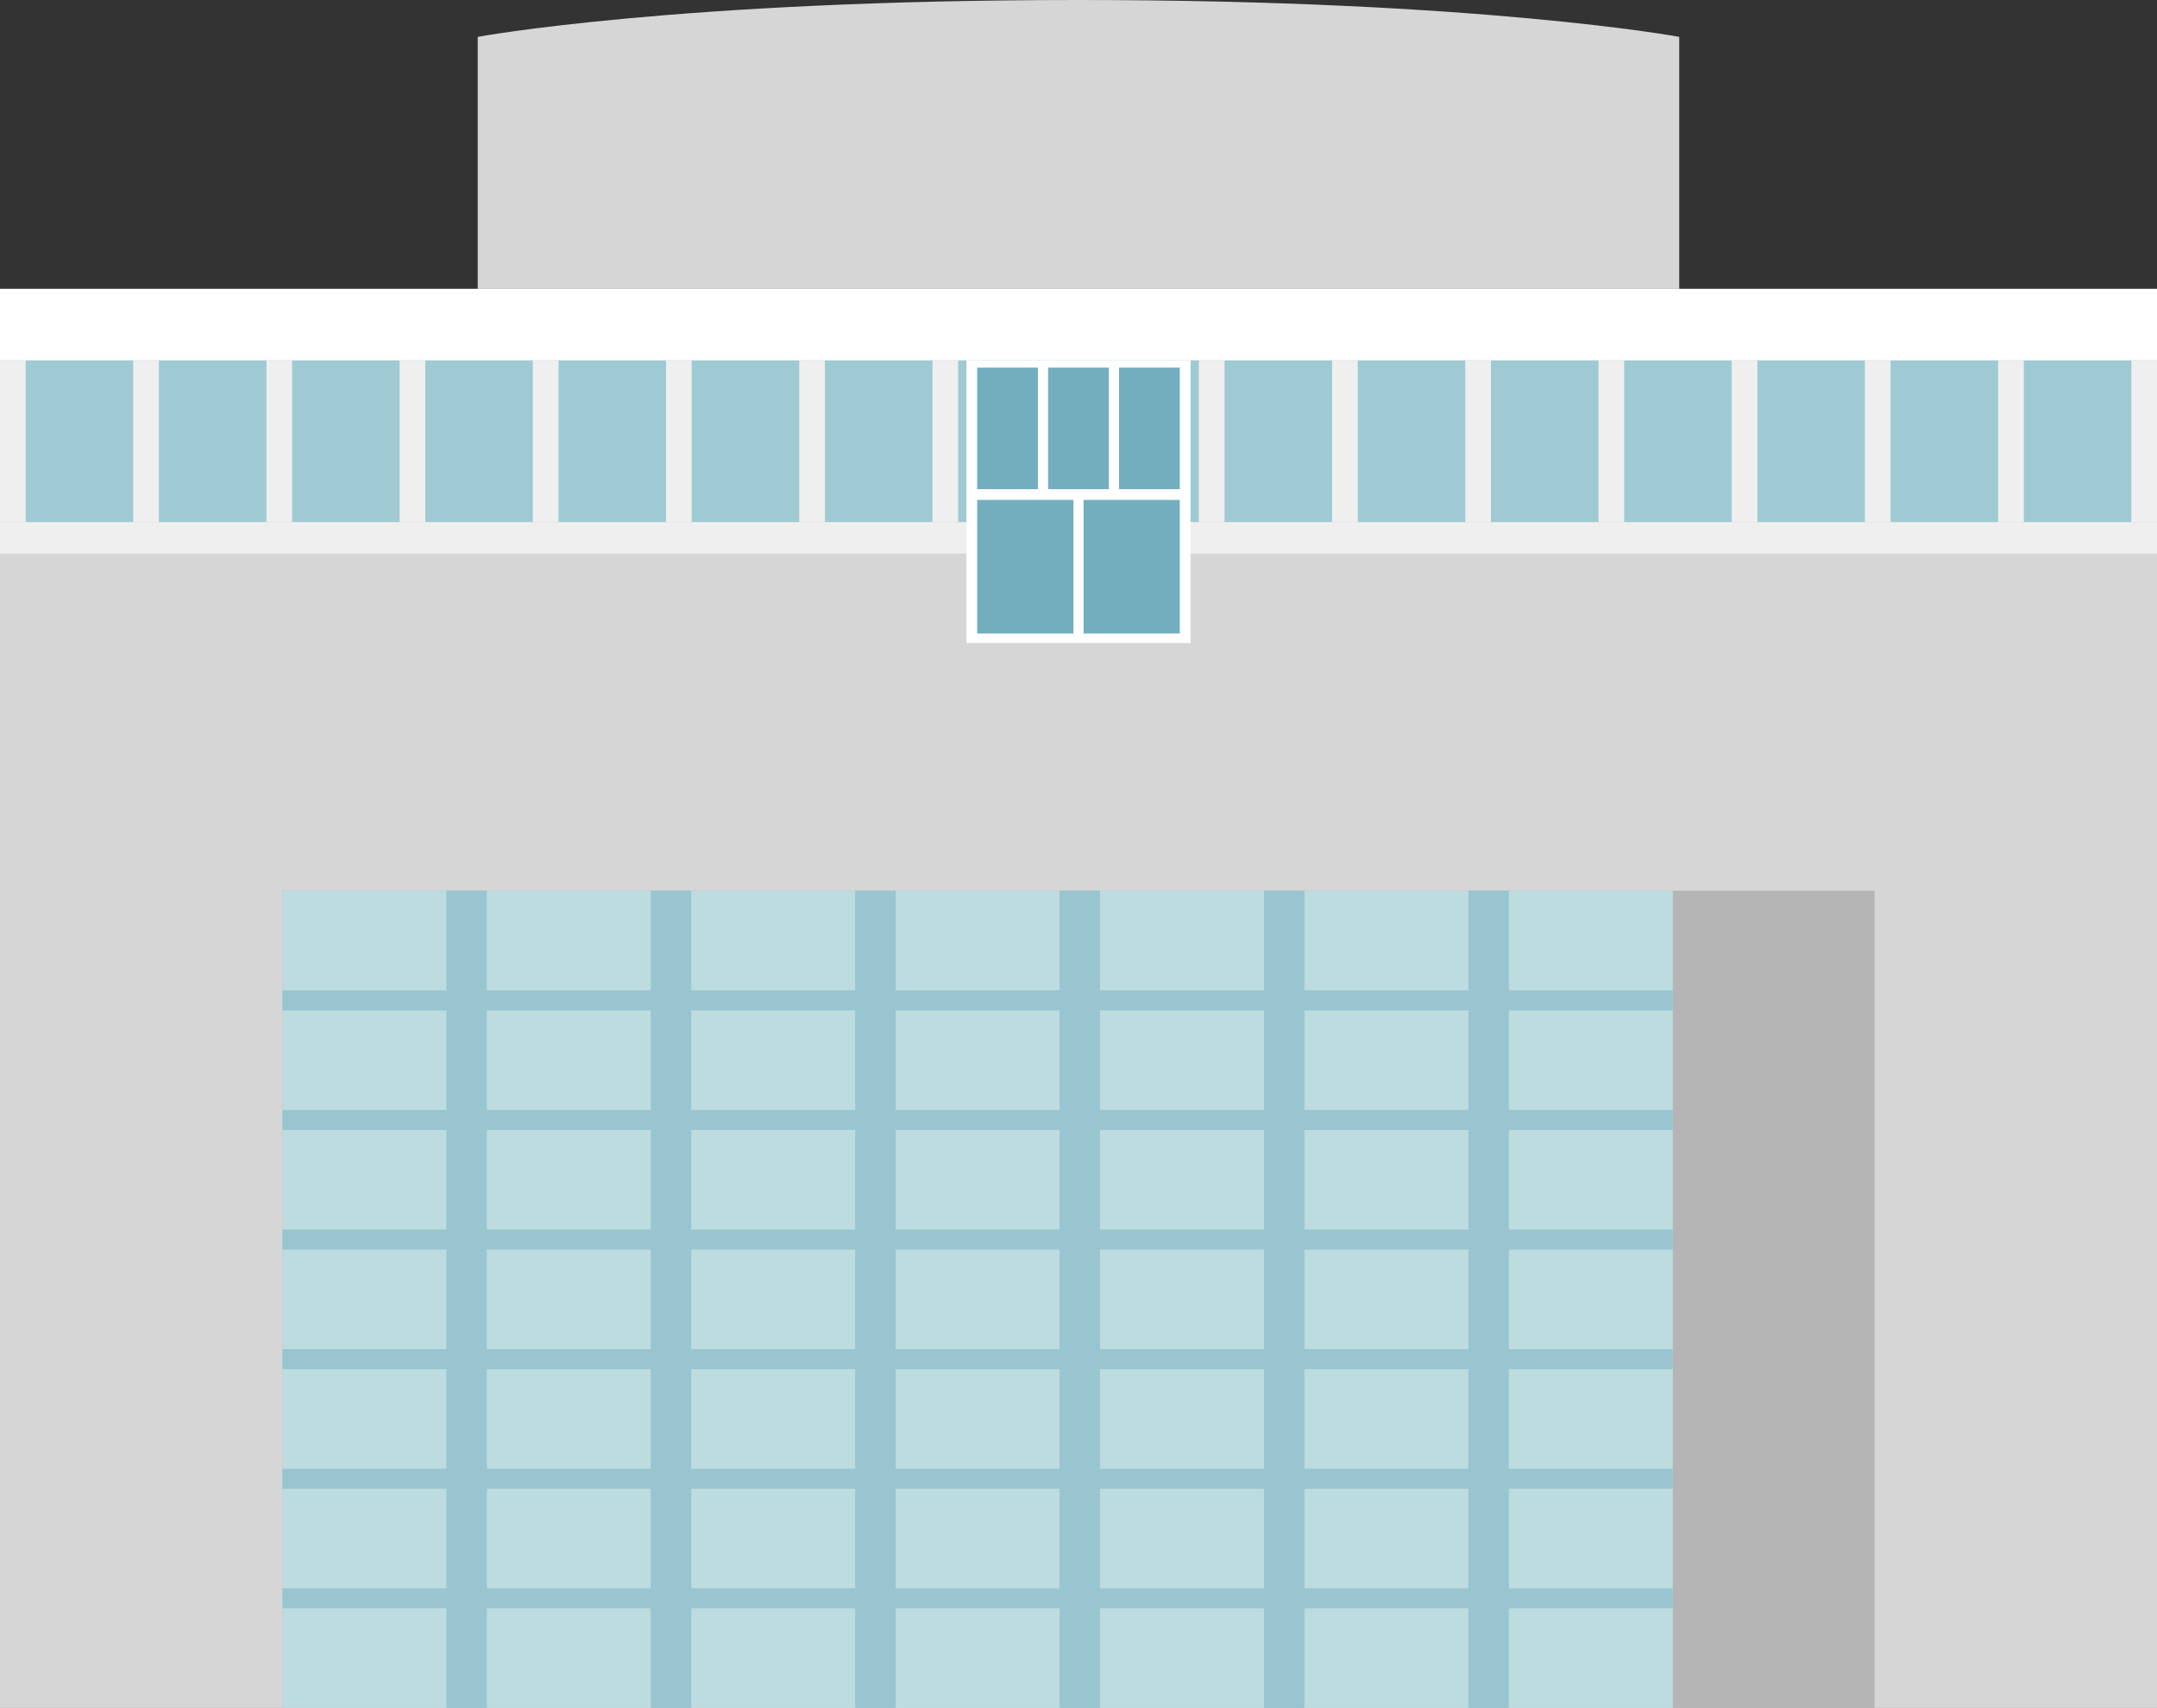 <svg xmlns="http://www.w3.org/2000/svg" width="165.688" height="131.219" viewBox="0 0 165.688 131.219">
  <rect x="0" y="0" width="165.688" height="131.219" fill="#333333" stroke="none"/>
  <g id="グループ_1969" data-name="グループ 1969" transform="translate(12460.688 22454.504)">
    <rect id="長方形_11575" data-name="長方形 11575" width="165.688" height="109.024" transform="translate(-12460.688 -22432.309)" fill="#d6d6d6"/>
    <rect id="長方形_11576" data-name="長方形 11576" width="122.294" height="62.781" transform="translate(-12438.99 -22386.066)" fill="#b5b5b5"/>
    <rect id="長方形_11577" data-name="長方形 11577" width="106.799" height="62.781" transform="translate(-12438.991 -22386.066)" fill="#bddce0"/>
    <rect id="長方形_11578" data-name="長方形 11578" width="106.799" height="1.534" transform="translate(-12438.991 -22378.412)" fill="#98c5cf"/>
    <rect id="長方形_11579" data-name="長方形 11579" width="106.799" height="1.534" transform="translate(-12438.991 -22369.223)" fill="#98c5cf"/>
    <rect id="長方形_11580" data-name="長方形 11580" width="106.799" height="1.533" transform="translate(-12438.991 -22360.035)" fill="#98c5cf"/>
    <rect id="長方形_11581" data-name="長方形 11581" width="106.799" height="1.534" transform="translate(-12438.991 -22350.848)" fill="#98c5cf"/>
    <rect id="長方形_11582" data-name="長方形 11582" width="106.799" height="1.534" transform="translate(-12438.991 -22341.66)" fill="#98c5cf"/>
    <rect id="長方形_11583" data-name="長方形 11583" width="106.799" height="1.534" transform="translate(-12438.991 -22332.471)" fill="#98c5cf"/>
    <rect id="長方形_11584" data-name="長方形 11584" width="3.109" height="62.781" transform="translate(-12426.399 -22386.066)" fill="#98c5cf"/>
    <rect id="長方形_11585" data-name="長方形 11585" width="3.108" height="62.781" transform="translate(-12410.698 -22386.066)" fill="#98c5cf"/>
    <rect id="長方形_11586" data-name="長方形 11586" width="3.108" height="62.781" transform="translate(-12394.997 -22386.066)" fill="#98c5cf"/>
    <rect id="長方形_11587" data-name="長方形 11587" width="3.107" height="62.781" transform="translate(-12379.296 -22386.066)" fill="#98c5cf"/>
    <rect id="長方形_11588" data-name="長方形 11588" width="3.108" height="62.781" transform="translate(-12363.595 -22386.066)" fill="#98c5cf"/>
    <rect id="長方形_11589" data-name="長方形 11589" width="3.108" height="62.781" transform="translate(-12347.895 -22386.066)" fill="#98c5cf"/>
    <rect id="長方形_11590" data-name="長方形 11590" width="165.688" height="5.495" transform="translate(-12460.688 -22432.309)" fill="#fff"/>
    <rect id="長方形_11591" data-name="長方形 11591" width="165.688" height="12.428" transform="translate(-12460.688 -22426.813)" fill="#9fcad3"/>
    <rect id="長方形_11592" data-name="長方形 11592" width="165.688" height="2.42" transform="translate(-12460.688 -22414.385)" fill="#efefef"/>
    <rect id="長方形_11593" data-name="長方形 11593" width="1.971" height="12.428" transform="translate(-12460.688 -22426.813)" fill="#efefef"/>
    <rect id="長方形_11594" data-name="長方形 11594" width="1.97" height="12.428" transform="translate(-12450.455 -22426.813)" fill="#efefef"/>
    <rect id="長方形_11595" data-name="長方形 11595" width="1.971" height="12.428" transform="translate(-12440.224 -22426.813)" fill="#efefef"/>
    <rect id="長方形_11596" data-name="長方形 11596" width="1.971" height="12.428" transform="translate(-12429.991 -22426.813)" fill="#efefef"/>
    <rect id="長方形_11597" data-name="長方形 11597" width="1.972" height="12.428" transform="translate(-12419.759 -22426.813)" fill="#efefef"/>
    <rect id="長方形_11598" data-name="長方形 11598" width="1.969" height="12.428" transform="translate(-12409.525 -22426.813)" fill="#efefef"/>
    <rect id="長方形_11599" data-name="長方形 11599" width="1.973" height="12.428" transform="translate(-12399.295 -22426.813)" fill="#efefef"/>
    <rect id="長方形_11600" data-name="長方形 11600" width="1.97" height="12.428" transform="translate(-12389.062 -22426.813)" fill="#efefef"/>
    <rect id="長方形_11601" data-name="長方形 11601" width="1.972" height="12.428" transform="translate(-12378.83 -22426.813)" fill="#efefef"/>
    <rect id="長方形_11602" data-name="長方形 11602" width="1.97" height="12.428" transform="translate(-12368.597 -22426.813)" fill="#efefef"/>
    <rect id="長方形_11603" data-name="長方形 11603" width="1.972" height="12.428" transform="translate(-12358.365 -22426.813)" fill="#efefef"/>
    <rect id="長方形_11604" data-name="長方形 11604" width="1.97" height="12.428" transform="translate(-12348.132 -22426.813)" fill="#efefef"/>
    <rect id="長方形_11605" data-name="長方形 11605" width="1.971" height="12.428" transform="translate(-12337.9 -22426.813)" fill="#efefef"/>
    <rect id="長方形_11606" data-name="長方形 11606" width="1.971" height="12.428" transform="translate(-12327.668 -22426.813)" fill="#efefef"/>
    <rect id="長方形_11607" data-name="長方形 11607" width="1.971" height="12.428" transform="translate(-12317.436 -22426.813)" fill="#efefef"/>
    <rect id="長方形_11608" data-name="長方形 11608" width="1.971" height="12.428" transform="translate(-12307.203 -22426.813)" fill="#efefef"/>
    <rect id="長方形_11609" data-name="長方形 11609" width="1.97" height="12.428" transform="translate(-12296.97 -22426.813)" fill="#efefef"/>
    <rect id="長方形_11610" data-name="長方形 11610" width="17.216" height="21.712" transform="translate(-12386.452 -22426.813)" fill="#fff"/>
    <rect id="長方形_11611" data-name="長方形 11611" width="4.67" height="9.337" transform="translate(-12385.627 -22426.26)" fill="#73aebf"/>
    <rect id="長方形_11612" data-name="長方形 11612" width="4.669" height="9.337" transform="translate(-12380.179 -22426.26)" fill="#73aebf"/>
    <rect id="長方形_11613" data-name="長方形 11613" width="4.669" height="9.337" transform="translate(-12374.73 -22426.26)" fill="#73aebf"/>
    <rect id="長方形_11614" data-name="長方形 11614" width="7.393" height="10.266" transform="translate(-12385.627 -22416.096)" fill="#73aebf"/>
    <rect id="長方形_11615" data-name="長方形 11615" width="7.393" height="10.266" transform="translate(-12377.454 -22416.096)" fill="#73aebf"/>
    <path id="パス_6093" data-name="パス 6093" d="M624.568,495.482c-30.907,0-46.146,2.833-46.146,2.833v19.363h92.292V498.315s-15.238-2.833-46.146-2.833" transform="translate(-13002.413 -22949.986)" fill="#d6d6d6"/>
  </g>
</svg>
